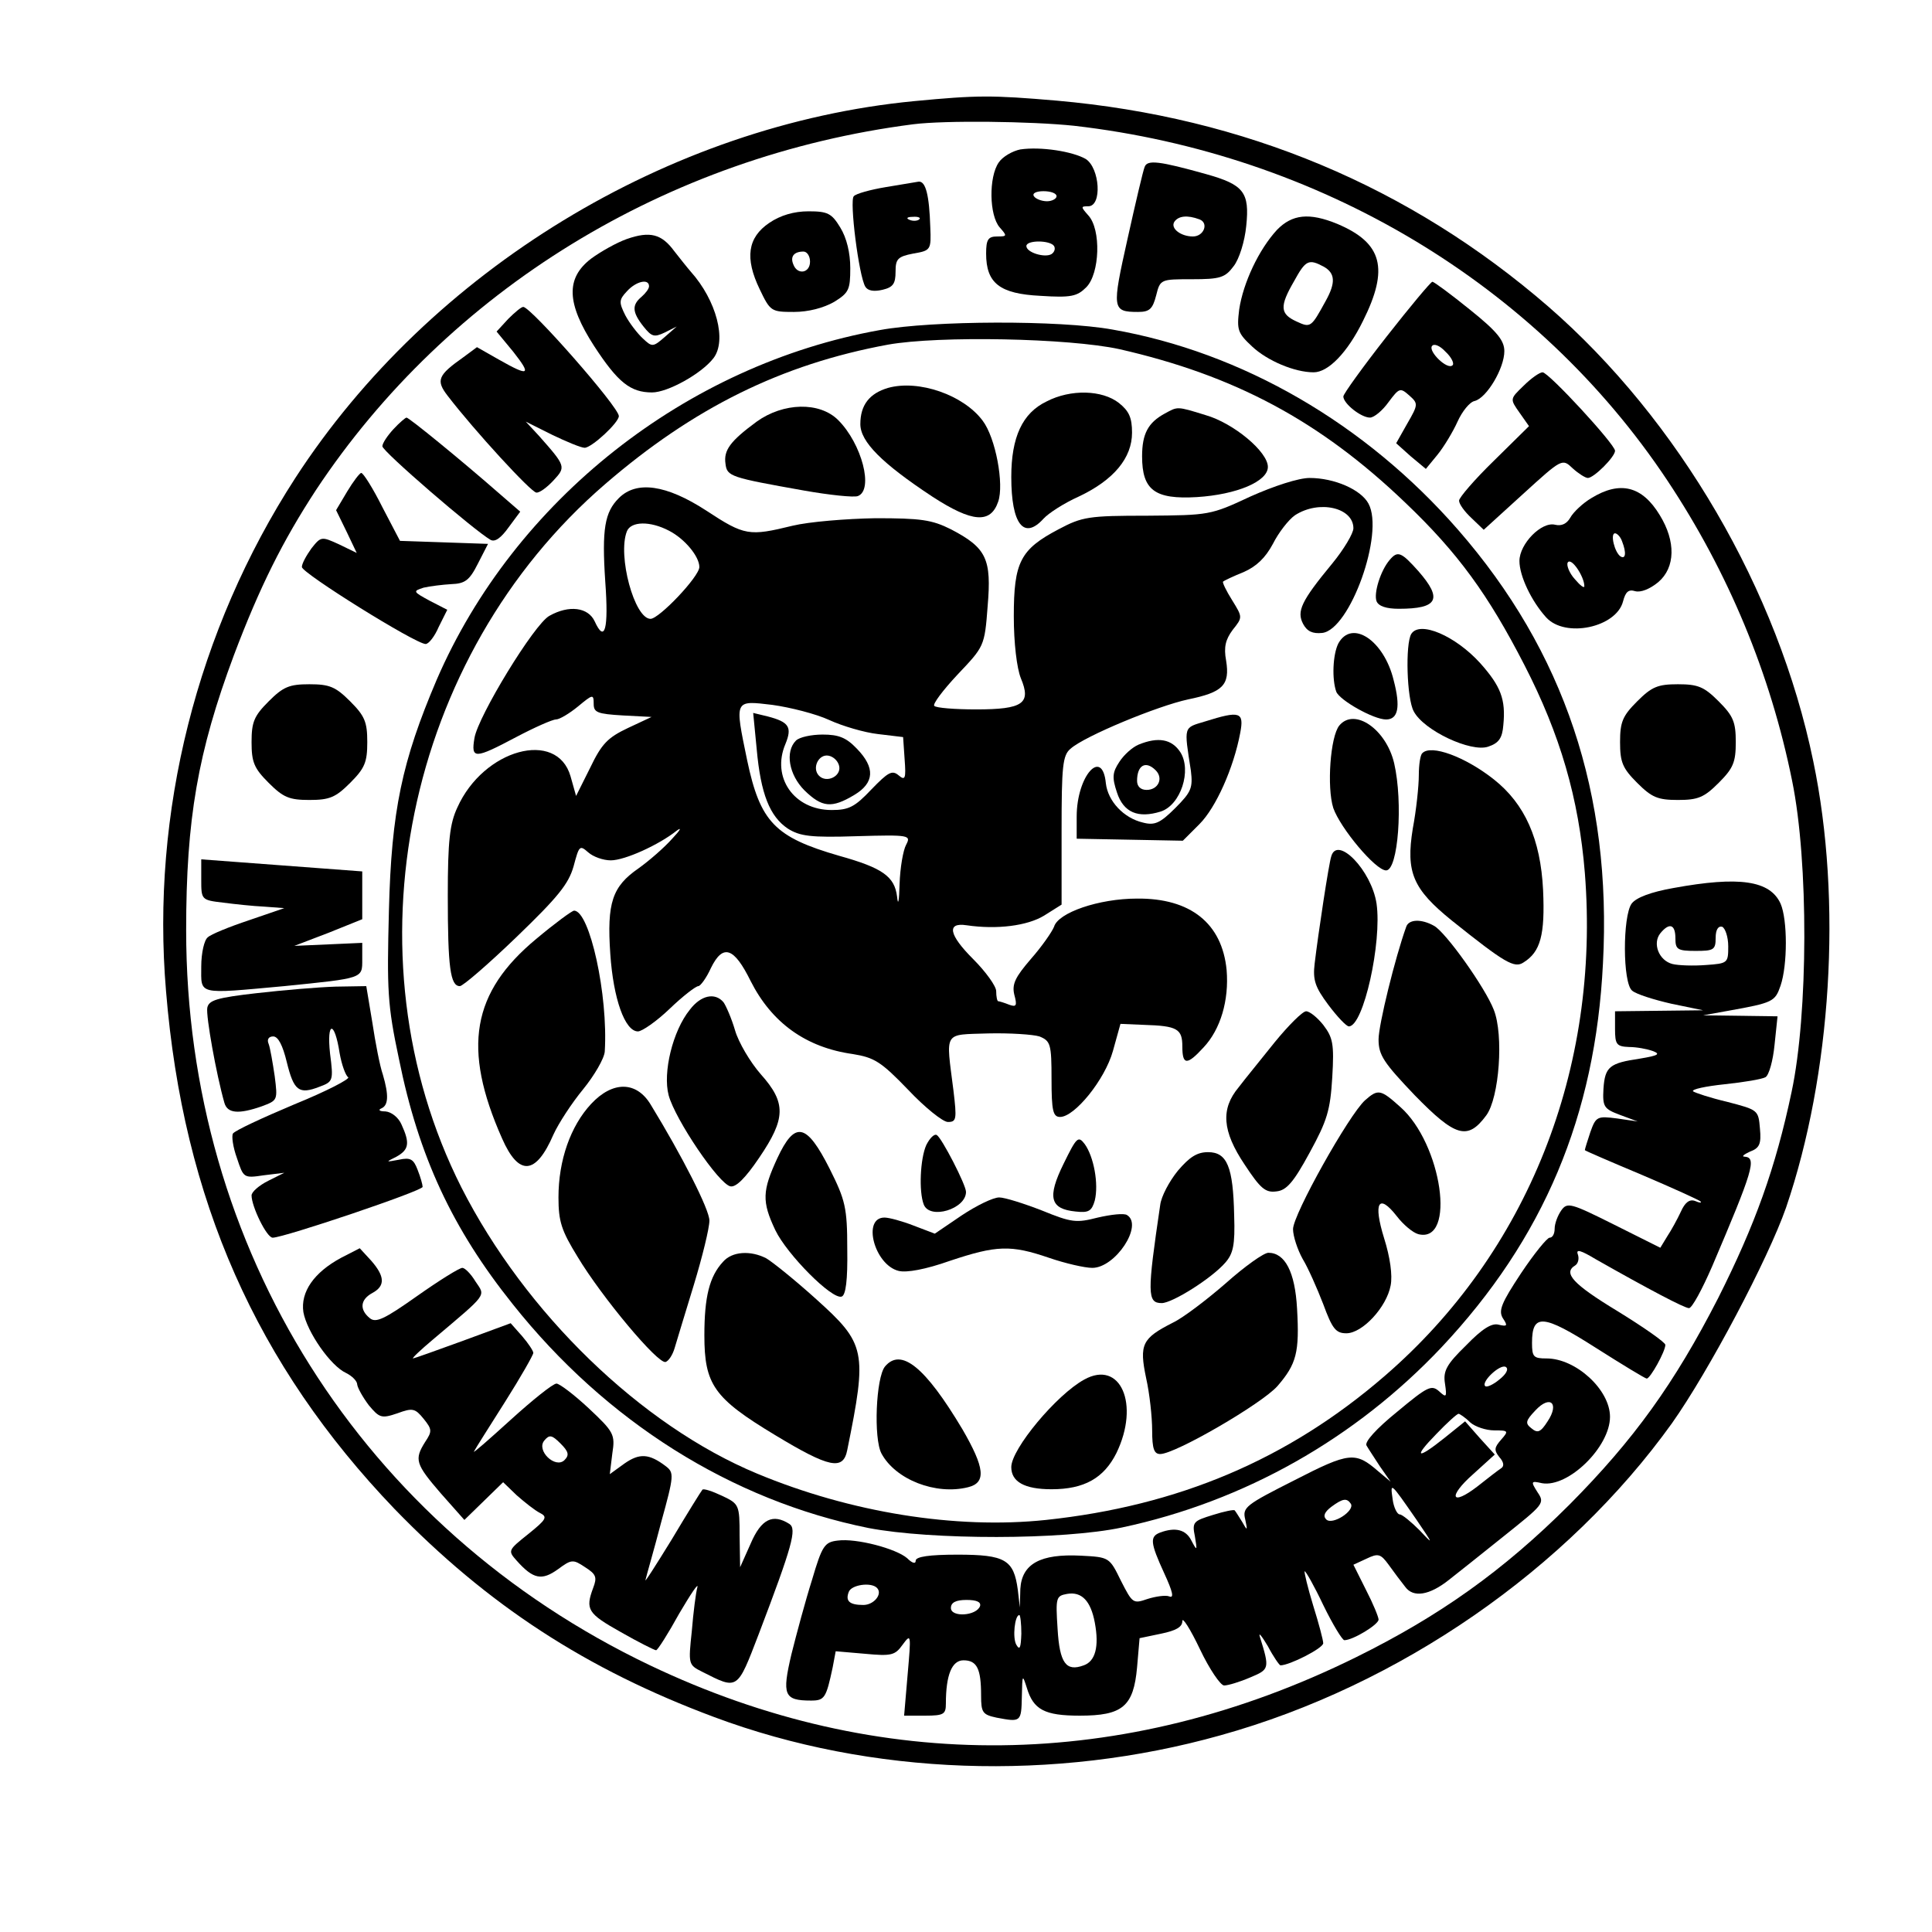 <?xml version="1.0" encoding="UTF-8" standalone="yes"?>
<svg version="1.0" xmlns="http://www.w3.org/2000/svg" width="384" height="384" viewBox="0 0 384 384" preserveAspectRatio="xMidYMid meet">
  <g transform="translate(0,384) scale(0.1,-0.1)" fill="#000000" stroke="none">
    <path d="M1817 3639 c-488 -47 -962 -336 -1230 -749 -196 -303 -287 -666 -257
-1020 34 -415 180 -743 454 -1029 185 -191 381 -319 636 -414 311 -116 675
-129 1006 -36 356 99 689 330 897 620 73 103 191 326 227 429 90 264 112 609
54 887 -70 340 -268 679 -527 904 -275 238 -603 376 -977 409 -129 11 -157 11
-283 -1z m318 -49 c487 -56 919 -314 1179 -705 121 -182 205 -384 248 -597 33
-161 32 -463 -1 -618 -32 -152 -73 -265 -146 -410 -87 -170 -168 -282 -295
-410 -132 -132 -259 -222 -425 -304 -462 -228 -948 -233 -1403 -16 -572 273
-922 828 -922 1461 0 221 23 354 95 547 51 135 97 227 163 328 263 397 697
664 1187 727 63 8 234 6 320 -3z"/>
    <path d="M2028 3543 c-15 -3 -35 -14 -43 -26 -20 -29 -19 -105 2 -129 15 -17
15 -18 -5 -18 -18 0 -22 -6 -22 -34 0 -59 27 -80 108 -84 61 -4 73 -1 91 17
27 27 30 115 4 143 -15 17 -15 18 0 18 28 0 23 76 -5 94 -26 15 -89 25 -130
19z m72 -93 c0 -5 -9 -10 -19 -10 -11 0 -23 5 -26 10 -4 6 5 10 19 10 14 0 26
-4 26 -10z m-5 -99 c3 -5 1 -12 -5 -16 -13 -8 -50 3 -50 16 0 12 47 12 55 0z"/>
    <path d="M2275 3508 c-3 -7 -18 -71 -34 -143 -31 -139 -31 -145 21 -145 23 0
29 6 36 33 8 32 9 32 71 32 56 0 66 3 83 26 11 14 22 49 25 80 7 67 -5 82 -80
103 -93 26 -117 29 -122 14z m109 -104 c19 -7 9 -34 -13 -34 -24 0 -45 16 -37
29 8 12 26 14 50 5z"/>
    <path d="M1760 3468 c-30 -5 -59 -13 -63 -18 -9 -8 10 -159 23 -180 5 -8 17
-10 34 -6 21 5 26 12 26 36 0 25 4 30 35 36 35 6 36 7 34 53 -2 63 -9 91 -23
90 -6 -1 -36 -6 -66 -11z m67 -64 c-3 -3 -12 -4 -19 -1 -8 3 -5 6 6 6 11 1 17
-2 13 -5z"/>
    <path d="M1529 3397 c-43 -29 -49 -70 -19 -132 21 -44 23 -45 68 -45 29 0 59
8 80 20 29 18 32 24 32 67 0 30 -7 60 -20 81 -17 28 -25 32 -63 32 -29 0 -56
-8 -78 -23z m81 -77 c0 -23 -25 -27 -33 -6 -7 16 1 26 20 26 7 0 13 -9 13 -20z"/>
    <path d="M2538 3383 c-36 -39 -67 -105 -75 -158 -5 -41 -3 -47 26 -74 30 -28
84 -51 122 -51 29 0 67 39 98 102 52 104 39 155 -51 193 -56 23 -90 19 -120
-12z m93 -73 c23 -13 24 -32 4 -68 -29 -53 -30 -54 -58 -41 -33 15 -34 30 -5
80 23 42 29 45 59 29z"/>
    <path d="M1246 3365 c-20 -7 -52 -25 -71 -39 -51 -39 -49 -89 6 -174 47 -72
72 -92 115 -92 31 0 98 37 122 68 27 35 6 115 -45 172 -7 8 -22 27 -33 41 -25
34 -48 40 -94 24z m44 -94 c0 -5 -7 -14 -15 -21 -19 -16 -19 -30 4 -59 16 -20
21 -22 42 -12 l24 12 -24 -21 c-23 -20 -25 -20 -43 -3 -11 10 -27 31 -35 46
-13 26 -13 31 3 48 18 20 44 26 44 10z"/>
    <path d="M2756 3171 c-47 -60 -86 -114 -86 -119 0 -14 35 -42 53 -42 8 0 25
14 37 31 21 28 23 29 41 13 18 -16 18 -18 -4 -56 l-22 -39 29 -26 30 -25 23
28 c13 16 31 46 40 66 9 20 24 39 34 41 24 6 59 65 59 99 0 21 -14 39 -69 83
-37 30 -71 55 -74 55 -3 0 -44 -49 -91 -109z m131 -57 c-10 -10 -48 27 -41 38
4 6 16 1 27 -11 12 -11 18 -24 14 -27z"/>
    <path d="M1010 3206 l-23 -25 33 -40 c37 -47 32 -50 -28 -16 l-44 25 -27 -20
c-51 -36 -55 -46 -31 -77 53 -69 166 -192 176 -192 6 -1 21 10 34 24 25 27 25
28 -29 89 l-26 28 52 -26 c29 -14 58 -26 65 -26 14 0 68 50 68 63 0 18 -175
217 -190 217 -4 0 -17 -11 -30 -24z"/>
    <path d="M1749 3184 c-386 -69 -727 -339 -881 -695 -69 -162 -90 -260 -95
-459 -4 -158 -3 -187 20 -295 39 -193 106 -337 226 -487 186 -234 435 -390
707 -445 125 -24 387 -24 504 1 244 52 464 177 635 358 203 216 306 460 321
763 18 337 -77 620 -288 862 -184 211 -429 353 -687 398 -105 19 -358 18 -462
-1z m476 -38 c228 -52 398 -142 568 -305 105 -100 165 -183 237 -323 71 -138
108 -265 120 -413 31 -390 -114 -755 -398 -1000 -192 -166 -410 -258 -673
-286 -180 -19 -389 15 -574 92 -231 96 -461 319 -588 569 -233 462 -111 1056
286 1398 175 151 350 238 562 277 101 18 359 13 460 -9z"/>
    <path d="M1765 3069 c-37 -11 -55 -34 -55 -72 0 -35 43 -78 143 -144 80 -52
116 -54 131 -10 12 34 -5 127 -31 161 -38 51 -127 82 -188 65z"/>
    <path d="M2080 3042 c-48 -23 -70 -71 -70 -150 0 -94 25 -126 64 -83 10 11 41
31 70 44 70 33 106 77 106 127 0 30 -6 43 -26 59 -33 26 -96 28 -144 3z"/>
    <path d="M1504 3002 c-53 -39 -66 -57 -62 -84 3 -25 10 -27 156 -53 51 -9 99
-14 107 -11 32 12 8 104 -39 151 -37 37 -109 35 -162 -3z"/>
    <path d="M2315 3018 c-33 -18 -45 -40 -45 -85 0 -67 25 -86 109 -81 79 5 141
31 141 60 0 30 -68 87 -124 103 -58 18 -55 17 -81 3z"/>
    <path d="M2485 2853 c-79 -37 -82 -37 -205 -38 -116 0 -129 -2 -176 -27 -76
-40 -89 -65 -89 -173 0 -53 6 -103 14 -123 21 -50 5 -62 -89 -62 -42 0 -80 3
-83 7 -4 3 17 31 46 62 53 56 54 56 60 136 8 94 -2 116 -73 153 -38 19 -60 22
-150 22 -58 -1 -132 -7 -165 -15 -86 -21 -95 -20 -171 30 -80 52 -139 60 -174
25 -28 -28 -34 -61 -27 -166 7 -95 -1 -123 -21 -79 -13 28 -51 33 -90 11 -30
-16 -142 -200 -149 -243 -7 -42 0 -42 83 2 36 19 72 35 79 35 7 0 27 12 44 26
29 24 31 25 31 5 0 -17 7 -20 58 -23 l57 -3 -47 -22 c-40 -19 -52 -31 -75 -79
l-28 -56 -11 39 c-27 94 -173 54 -225 -62 -15 -32 -19 -66 -19 -175 0 -143 5
-180 24 -180 6 0 57 44 113 98 82 79 103 105 113 140 11 41 12 43 29 28 10 -9
30 -16 45 -16 28 0 96 31 131 59 11 8 7 1 -9 -16 -16 -18 -46 -44 -67 -59 -52
-36 -63 -68 -56 -170 6 -89 29 -154 55 -154 8 0 37 20 63 45 26 25 52 45 57
45 4 0 16 16 25 36 24 49 46 41 79 -26 42 -83 110 -132 203 -145 43 -7 56 -15
110 -71 33 -35 69 -64 79 -64 17 0 18 5 11 63 -15 119 -21 110 69 113 43 1 89
-2 102 -6 22 -9 24 -15 24 -85 0 -63 3 -75 17 -75 29 0 89 74 105 131 l15 54
47 -2 c66 -2 76 -8 76 -43 0 -37 9 -38 42 -2 34 36 51 94 46 154 -9 93 -72
143 -178 142 -76 0 -157 -28 -165 -56 -4 -10 -24 -39 -46 -64 -31 -36 -38 -50
-33 -71 6 -22 4 -25 -10 -20 -10 4 -20 7 -22 7 -2 0 -4 9 -4 20 0 10 -21 39
-46 64 -48 48 -53 73 -13 67 61 -9 121 -1 154 19 l35 22 0 147 c0 128 2 150
18 163 28 25 173 85 234 98 68 14 83 28 75 77 -5 27 -1 42 13 61 20 25 20 25
-1 59 -12 19 -20 36 -18 37 2 2 21 11 41 19 25 11 43 28 58 56 11 22 31 48 44
57 48 31 116 15 116 -26 0 -10 -19 -42 -42 -70 -62 -75 -71 -95 -58 -120 8
-15 19 -20 38 -18 55 6 124 198 92 257 -15 28 -68 51 -117 51 -22 0 -71 -16
-118 -37z m-1155 -68 c31 -16 60 -51 60 -72 0 -19 -80 -103 -97 -103 -32 0
-66 126 -47 174 8 20 46 21 84 1z m318 -376 c26 -12 70 -25 97 -28 l50 -6 3
-44 c3 -39 1 -43 -12 -32 -13 11 -21 6 -54 -28 -33 -35 -45 -41 -79 -41 -75 0
-120 65 -92 131 14 34 7 44 -35 55 l-29 7 7 -72 c8 -89 26 -134 62 -158 24
-15 45 -18 137 -15 105 3 108 2 98 -17 -6 -11 -12 -46 -13 -78 -1 -35 -3 -45
-5 -25 -5 40 -29 57 -115 81 -128 37 -157 67 -183 190 -25 121 -26 119 50 110
36 -5 87 -18 113 -30z"/>
    <path d="M1582 2368 c-22 -22 -14 -68 17 -99 35 -34 54 -36 99 -9 40 24 42 54
5 92 -21 22 -36 28 -68 28 -22 0 -46 -5 -53 -12z m86 -51 c4 -20 -25 -34 -40
-19 -15 15 -1 44 19 40 10 -2 19 -11 21 -21z"/>
    <path d="M2762 2727 c-18 -21 -32 -66 -26 -82 4 -10 20 -15 44 -15 78 0 88 19
39 75 -34 38 -41 41 -57 22z"/>
    <path d="M2805 2580 c-12 -20 -9 -129 5 -154 20 -38 114 -82 148 -70 21 7 28
17 30 43 5 51 -5 77 -46 123 -49 54 -120 85 -137 58z"/>
    <path d="M2660 2561 c-11 -22 -13 -71 -4 -96 7 -17 74 -55 99 -55 24 0 29 25
15 78 -19 79 -83 122 -110 73z"/>
    <path d="M2395 2406 c-43 -13 -42 -8 -28 -98 4 -34 1 -42 -31 -74 -30 -30 -41
-35 -64 -29 -39 9 -70 43 -74 78 -7 72 -58 15 -58 -66 l0 -44 106 -2 105 -2
33 33 c33 33 68 112 81 181 8 42 0 45 -70 23z"/>
    <path d="M2662 2398 c-18 -22 -25 -123 -12 -164 14 -40 84 -124 105 -124 24 0
34 135 16 213 -16 68 -79 111 -109 75z"/>
    <path d="M2263 2360 c-12 -5 -29 -20 -38 -34 -14 -21 -15 -31 -5 -61 13 -40
42 -52 87 -38 40 13 62 82 39 118 -17 26 -44 31 -83 15z m34 -51 c16 -16 5
-39 -18 -39 -12 0 -19 7 -19 18 0 31 17 41 37 21z"/>
    <path d="M2827 2343 c-4 -3 -7 -23 -7 -44 0 -21 -5 -69 -12 -106 -14 -87 0
-120 78 -183 105 -84 124 -95 142 -83 34 21 43 55 39 144 -5 101 -36 171 -98
220 -57 45 -125 70 -142 52z"/>
    <path d="M2646 2138 c-5 -15 -26 -154 -33 -213 -4 -33 1 -47 27 -82 18 -24 36
-43 41 -43 29 0 66 167 55 244 -10 66 -78 136 -90 94z"/>
    <path d="M1066 1974 c-128 -106 -148 -217 -68 -397 33 -75 67 -73 102 8 10 22
36 62 59 90 22 27 42 61 43 75 7 112 -30 280 -61 280 -4 0 -38 -25 -75 -56z"/>
    <path d="M2795 1998 c-22 -61 -55 -195 -55 -224 0 -31 10 -46 72 -111 81 -83
105 -90 142 -40 26 35 35 160 15 210 -17 44 -96 155 -119 167 -25 14 -50 13
-55 -2z"/>
    <path d="M1371 1833 c-34 -42 -54 -125 -42 -170 13 -48 100 -177 123 -181 11
-2 30 17 57 57 53 78 54 109 3 166 -21 24 -44 63 -51 87 -7 24 -18 49 -23 56
-17 20 -45 14 -67 -15z"/>
    <path d="M2534 1769 c-27 -34 -60 -74 -72 -90 -36 -43 -33 -87 12 -154 31 -47
41 -56 63 -53 20 2 34 18 66 77 35 64 41 84 45 150 4 67 1 79 -18 104 -12 15
-27 27 -34 27 -7 0 -35 -28 -62 -61z"/>
    <path d="M1175 1646 c-41 -44 -65 -112 -65 -186 0 -48 6 -66 38 -118 48 -80
160 -214 175 -209 6 2 14 14 18 28 4 13 21 70 38 125 17 56 31 113 31 128 0
22 -54 128 -117 231 -28 46 -75 47 -118 1z"/>
    <path d="M2713 1653 c-32 -29 -143 -227 -143 -256 0 -14 9 -41 19 -59 11 -18
29 -59 41 -90 18 -49 25 -58 46 -58 32 0 80 52 88 95 4 20 -1 56 -13 94 -22
71 -11 90 25 44 13 -17 32 -33 43 -36 76 -19 47 180 -36 253 -39 35 -44 36
-70 13z"/>
    <path d="M1545 1538 c-30 -65 -31 -86 -4 -143 23 -48 113 -139 132 -132 8 3
12 32 11 95 0 82 -4 97 -35 159 -46 91 -69 96 -104 21z"/>
    <path d="M1841 1564 c-12 -27 -15 -92 -5 -118 12 -31 84 -9 84 25 0 14 -48
107 -58 113 -5 3 -14 -6 -21 -20z"/>
    <path d="M2114 1527 c-33 -67 -27 -90 24 -95 26 -3 32 1 38 22 8 33 -2 87 -20
112 -13 17 -16 14 -42 -39z"/>
    <path d="M2341 1513 c-17 -21 -33 -51 -35 -68 -26 -176 -26 -195 3 -195 21 0
99 49 126 80 16 18 20 35 18 94 -2 97 -14 126 -52 126 -22 0 -37 -10 -60 -37z"/>
    <path d="M1911 1424 l-53 -36 -42 16 c-23 9 -49 16 -58 16 -45 0 -20 -94 28
-106 16 -4 54 3 102 20 93 31 121 32 197 6 32 -11 71 -20 86 -20 46 0 102 85
69 105 -6 4 -32 1 -58 -5 -43 -11 -52 -10 -111 14 -36 14 -74 26 -85 26 -12 0
-45 -16 -75 -36z"/>
    <path d="M1437 1332 c-27 -29 -37 -70 -37 -146 0 -98 19 -125 140 -198 109
-66 136 -71 144 -30 40 197 37 211 -62 300 -42 38 -87 74 -99 81 -31 16 -68
14 -86 -7z"/>
    <path d="M2437 1290 c-38 -33 -85 -69 -106 -79 -61 -31 -67 -43 -53 -110 7
-31 12 -78 12 -104 0 -37 4 -47 16 -47 30 0 202 100 233 135 38 44 44 67 39
154 -4 73 -24 111 -57 111 -9 0 -47 -27 -84 -60z"/>
    <path d="M1759 1124 c-18 -22 -23 -143 -7 -173 28 -52 108 -83 172 -67 37 9
33 39 -11 115 -74 124 -122 163 -154 125z"/>
    <path d="M2155 1098 c-55 -30 -145 -138 -145 -174 0 -29 26 -44 80 -44 65 0
104 22 129 72 47 97 8 186 -64 146z"/>
    <path d="M3028 3073 c-27 -26 -27 -26 -8 -53 l19 -27 -70 -69 c-38 -37 -69
-73 -69 -79 0 -7 11 -22 25 -35 l24 -23 78 71 c78 71 78 71 99 51 11 -10 25
-19 30 -19 12 0 54 42 54 54 0 13 -132 156 -144 156 -6 0 -23 -12 -38 -27z"/>
    <path d="M782 2987 c-12 -13 -22 -28 -22 -34 0 -10 182 -167 215 -186 9 -5 21
4 36 25 l23 31 -45 39 c-72 63 -176 148 -181 148 -2 0 -14 -10 -26 -23z"/>
    <path d="M690 2863 l-22 -37 21 -43 20 -42 -35 17 c-35 16 -36 16 -55 -8 -10
-14 -19 -30 -19 -37 0 -12 226 -153 246 -153 6 0 18 15 26 34 l17 34 -35 18
c-33 18 -34 19 -12 26 13 3 38 6 55 7 27 1 36 7 53 41 l20 39 -87 3 -88 3 -35
67 c-19 38 -38 68 -42 68 -3 0 -16 -17 -28 -37z"/>
    <path d="M3163 2850 c-17 -10 -36 -28 -42 -39 -7 -12 -17 -17 -30 -14 -27 7
-71 -38 -71 -72 0 -30 24 -80 53 -112 38 -42 140 -20 153 32 5 19 11 24 24 20
11 -3 29 4 46 18 34 29 35 81 3 133 -35 58 -79 69 -136 34z m61 -86 c9 -23 7
-36 -3 -30 -12 8 -21 46 -11 46 4 0 11 -7 14 -16z m-75 -89 c0 -5 -8 1 -19 14
-11 12 -17 28 -14 33 7 11 33 -28 33 -47z"/>
    <path d="M534 2446 c-29 -29 -34 -41 -34 -81 0 -40 5 -52 34 -81 29 -29 41
-34 81 -34 40 0 52 5 81 34 29 29 34 41 34 81 0 40 -5 52 -34 81 -29 29 -41
34 -81 34 -40 0 -52 -5 -81 -34z"/>
    <path d="M3254 2446 c-29 -29 -34 -41 -34 -81 0 -40 5 -52 34 -81 29 -29 41
-34 81 -34 40 0 52 5 81 34 29 29 34 41 34 81 0 40 -5 52 -34 81 -29 29 -41
34 -81 34 -40 0 -52 -5 -81 -34z"/>
    <path d="M400 2092 c0 -40 0 -41 43 -46 23 -3 60 -7 82 -8 l40 -3 -70 -24
c-39 -13 -76 -28 -82 -34 -7 -5 -13 -31 -13 -58 0 -57 -10 -55 165 -39 158 16
155 15 155 53 l0 33 -67 -3 -68 -3 68 26 67 27 0 47 0 48 -80 6 c-44 3 -116 9
-160 12 l-80 6 0 -40z"/>
    <path d="M3326 2075 c-45 -8 -74 -19 -83 -31 -18 -25 -18 -158 1 -173 8 -7 43
-18 78 -26 l63 -13 -87 -1 -88 -1 0 -35 c0 -31 3 -35 28 -36 15 0 36 -4 47 -8
16 -6 11 -9 -25 -15 -61 -9 -70 -16 -73 -60 -2 -36 1 -40 33 -52 l35 -13 -41
6 c-39 5 -42 4 -53 -27 -6 -18 -11 -34 -11 -36 0 -1 51 -23 113 -49 61 -26
114 -50 117 -53 3 -3 -2 -3 -11 1 -11 4 -20 -3 -28 -21 -7 -15 -19 -37 -27
-49 l-14 -23 -92 46 c-86 43 -93 45 -105 28 -7 -10 -13 -26 -13 -36 0 -10 -4
-18 -10 -18 -5 0 -31 -32 -57 -71 -39 -59 -45 -74 -36 -89 10 -15 9 -17 -8
-13 -14 4 -33 -8 -65 -41 -39 -38 -46 -51 -42 -76 4 -27 3 -29 -12 -15 -15 13
-23 9 -83 -41 -42 -34 -65 -60 -61 -67 4 -7 16 -25 27 -42 l21 -30 -25 21
c-45 39 -57 38 -166 -18 -97 -49 -104 -54 -98 -78 5 -23 4 -23 -6 -5 -7 11
-13 21 -15 23 -1 2 -21 -2 -43 -9 -39 -12 -42 -14 -36 -43 5 -29 4 -29 -7 -8
-11 22 -32 27 -62 16 -21 -8 -20 -20 8 -81 17 -37 20 -50 10 -46 -7 3 -27 0
-43 -5 -29 -10 -30 -9 -53 36 -23 47 -23 47 -80 50 -80 4 -117 -16 -120 -66
l-1 -37 -4 35 c-8 60 -25 70 -120 70 -56 0 -83 -4 -83 -12 0 -7 -7 -5 -17 5
-22 19 -101 40 -138 35 -26 -3 -31 -10 -51 -78 -13 -41 -31 -108 -41 -148 -19
-81 -15 -92 39 -92 27 0 30 5 43 66 l6 32 58 -5 c53 -5 60 -3 75 18 17 23 17
21 10 -59 l-7 -82 42 0 c37 0 41 3 41 24 0 57 12 86 35 86 27 0 35 -17 35 -70
0 -34 3 -38 31 -44 48 -9 49 -9 50 42 1 44 1 45 10 17 13 -43 35 -55 105 -55
85 0 107 18 114 96 l5 58 43 9 c29 6 42 13 42 25 0 9 16 -16 35 -56 19 -40 41
-72 48 -72 8 0 31 7 52 16 38 16 39 17 19 81 -3 10 4 1 16 -19 11 -21 23 -38
25 -38 18 0 85 34 85 44 0 6 -9 40 -20 75 -11 36 -18 66 -17 68 2 1 19 -29 37
-67 19 -39 38 -70 42 -70 17 0 68 31 68 41 0 5 -11 32 -25 59 l-25 50 26 12
c23 11 28 10 44 -12 10 -14 25 -34 33 -44 16 -22 48 -17 87 14 14 11 62 49
108 86 80 64 83 66 68 88 -14 22 -13 23 9 18 52 -9 135 72 135 132 0 54 -68
116 -126 116 -26 0 -29 3 -29 31 0 59 22 57 127 -10 52 -33 98 -61 101 -61 7
0 37 54 37 67 0 5 -43 35 -95 67 -89 54 -109 76 -84 91 6 4 8 14 5 22 -4 11 6
8 36 -10 104 -59 176 -97 185 -97 6 0 26 37 46 83 81 190 89 216 65 218 -7 0
-3 4 10 10 19 7 23 15 20 46 -3 37 -4 37 -65 53 -34 8 -64 18 -68 21 -3 4 25
10 63 14 38 4 74 10 81 14 7 4 15 33 18 64 l6 57 -74 1 -74 1 50 9 c89 16 93
18 104 50 14 41 14 131 0 163 -21 46 -82 55 -213 31z m4 -100 c0 -22 4 -25 40
-25 36 0 40 2 40 26 0 16 5 24 13 22 6 -3 12 -20 12 -39 0 -33 -1 -34 -44 -37
-25 -2 -55 -1 -67 2 -27 7 -40 41 -24 61 18 22 30 18 30 -10z m-350 -877 c-12
-10 -25 -16 -28 -13 -9 8 30 45 41 38 6 -4 1 -14 -13 -25z m96 -83 c-14 -22
-20 -24 -32 -14 -13 10 -12 15 8 36 29 31 48 14 24 -22z m-154 -2 c10 -9 32
-16 48 -16 28 0 29 -1 14 -18 -14 -16 -15 -21 -4 -35 9 -10 10 -18 4 -22 -6
-4 -27 -20 -47 -36 -53 -41 -60 -21 -9 24 l43 39 -30 33 -29 33 -41 -33 c-55
-44 -63 -40 -16 8 21 22 41 40 44 40 2 0 13 -7 23 -17z m-107 -193 c34 -50 35
-52 7 -22 -17 17 -35 32 -40 32 -5 0 -12 14 -14 30 -5 35 -5 35 47 -40z m-130
31 c8 -14 -37 -43 -49 -31 -7 7 -3 15 10 25 23 17 31 18 39 6z m-942 -167 c12
-12 -6 -34 -27 -34 -28 0 -36 8 -29 26 5 14 44 20 56 8z m433 -69 c9 -48 1
-77 -22 -85 -35 -13 -48 4 -52 73 -4 62 -3 65 19 69 29 5 47 -14 55 -57z
m-228 33 c-7 -20 -58 -23 -58 -4 0 11 10 16 31 16 20 0 29 -4 27 -12z m82 -55
c-1 -28 -3 -34 -10 -22 -8 14 -3 59 6 59 2 0 4 -17 4 -37z"/>
    <path d="M510 1866 c-79 -9 -95 -14 -98 -29 -3 -16 18 -133 34 -189 6 -21 28
-23 74 -7 32 12 32 12 26 60 -4 27 -9 56 -12 64 -4 9 0 15 9 15 10 0 19 -18
27 -51 14 -57 24 -65 65 -49 27 10 28 12 21 66 -7 65 9 66 19 1 4 -23 12 -45
17 -48 5 -3 -43 -28 -107 -54 -64 -27 -118 -52 -122 -58 -3 -5 0 -27 8 -49 13
-39 13 -40 53 -34 l41 5 -32 -16 c-18 -9 -33 -22 -33 -29 0 -22 30 -84 42 -84
22 0 298 93 298 101 0 4 -4 19 -10 34 -8 21 -14 25 -37 20 -27 -5 -27 -5 -5 6
25 14 27 27 10 64 -6 14 -20 25 -32 26 -12 0 -15 3 -8 6 14 6 15 26 3 67 -6
17 -15 64 -21 104 l-12 72 -61 -1 c-34 -1 -105 -7 -157 -13z"/>
    <path d="M678 1340 c-54 -29 -81 -68 -75 -108 7 -39 54 -107 85 -121 12 -6 22
-16 22 -23 1 -7 11 -25 23 -41 21 -25 25 -27 57 -16 30 11 35 10 52 -11 17
-21 17 -25 3 -46 -22 -35 -19 -44 31 -102 l47 -53 38 37 39 38 27 -26 c16 -14
36 -30 46 -35 16 -8 13 -13 -23 -42 -40 -32 -41 -33 -23 -53 33 -37 50 -40 82
-17 27 20 30 20 54 4 22 -14 24 -20 16 -41 -16 -43 -11 -51 55 -88 35 -20 67
-36 70 -36 3 0 24 33 46 73 23 39 39 63 36 52 -3 -11 -8 -50 -11 -87 -7 -66
-7 -67 21 -81 71 -36 69 -37 112 75 67 176 76 209 61 219 -33 21 -56 10 -77
-39 l-21 -47 -1 63 c0 61 -1 63 -35 79 -19 9 -37 15 -39 12 -2 -2 -30 -47 -61
-99 -32 -52 -55 -88 -52 -80 2 9 17 60 31 114 26 94 26 99 9 112 -33 25 -52
26 -82 5 l-29 -21 5 41 c6 38 3 43 -47 90 -29 27 -58 49 -64 49 -7 0 -48 -33
-91 -72 -44 -40 -76 -68 -73 -63 3 6 31 50 62 99 31 49 56 93 56 97 0 4 -10
19 -22 33 l-23 26 -95 -35 c-52 -19 -97 -35 -99 -35 -3 0 15 17 40 38 110 93
104 85 84 115 -9 15 -21 27 -26 27 -6 0 -46 -25 -90 -56 -65 -46 -82 -54 -94
-44 -21 17 -19 37 5 50 26 14 25 33 -2 64 l-23 25 -37 -19z m444 -402 c-18
-18 -57 19 -40 39 10 12 15 11 32 -6 16 -16 18 -23 8 -33z"/>
  </g>
</svg>